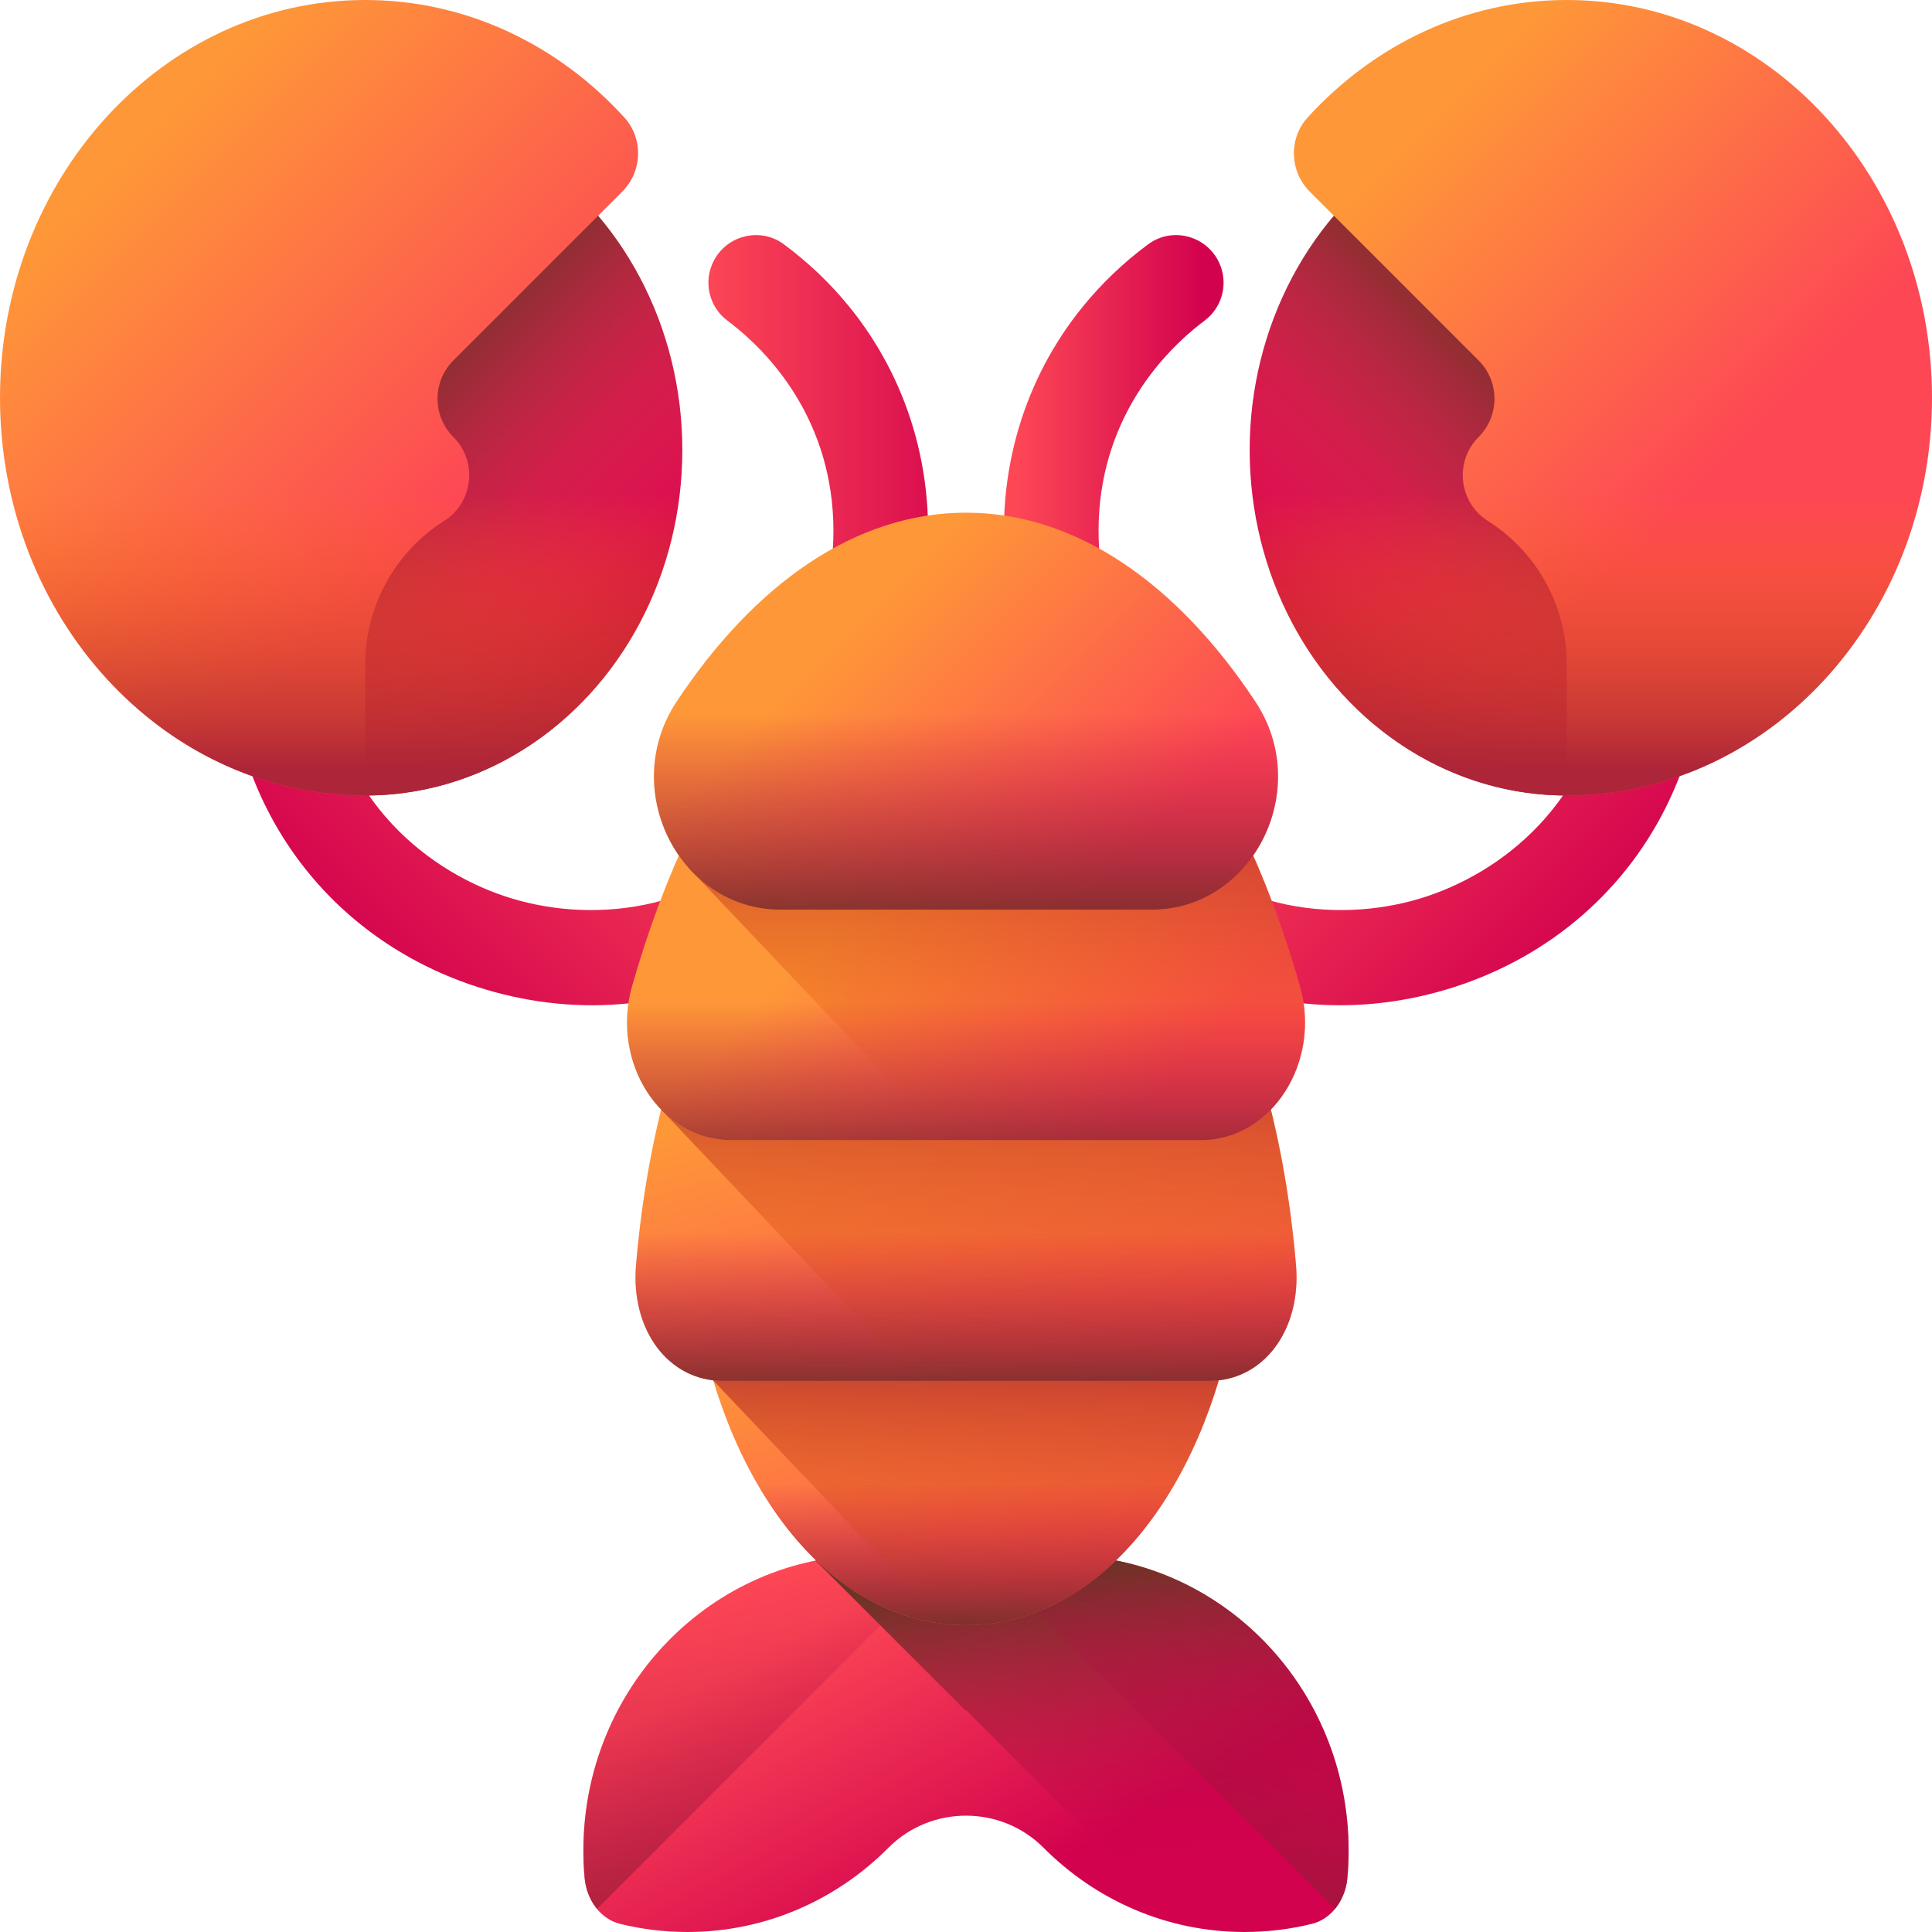 <svg xmlns="http://www.w3.org/2000/svg" xmlns:xlink="http://www.w3.org/1999/xlink" id="Capa_1" height="512" viewBox="0 0 510 510" width="512"><linearGradient id="lg1"><stop offset="0" stop-color="#fd4755"></stop><stop offset="1" stop-color="#d2024e"></stop></linearGradient><linearGradient id="SVGID_1_" gradientUnits="userSpaceOnUse" x1="345.176" x2="425.928" xlink:href="#lg1" y1="163.858" y2="244.61"></linearGradient><linearGradient id="SVGID_2_" gradientTransform="matrix(-1 0 0 1 -1393.067 0)" gradientUnits="userSpaceOnUse" x1="-1557.891" x2="-1477.138" xlink:href="#lg1" y1="163.858" y2="244.61"></linearGradient><linearGradient id="SVGID_3_" gradientUnits="userSpaceOnUse" x1="93.173" x2="156.844" xlink:href="#lg1" y1="115.595" y2="179.266"></linearGradient><linearGradient id="lg2"><stop offset="0" stop-color="#c00148" stop-opacity="0"></stop><stop offset=".311" stop-color="#aa0e3f" stop-opacity=".311"></stop><stop offset=".958" stop-color="#713028" stop-opacity=".958"></stop><stop offset="1" stop-color="#6d3326"></stop></linearGradient><linearGradient id="SVGID_4_" gradientUnits="userSpaceOnUse" x1="143.531" x2="87.142" xlink:href="#lg2" y1="165.953" y2="109.564"></linearGradient><linearGradient id="lg3"><stop offset="0" stop-color="#fe9738"></stop><stop offset="1" stop-color="#fd4755"></stop></linearGradient><linearGradient id="SVGID_5_" gradientUnits="userSpaceOnUse" x1="33.138" x2="123.221" xlink:href="#lg3" y1="41.73" y2="131.813"></linearGradient><linearGradient id="lg4"><stop offset="0" stop-color="#fe7701" stop-opacity="0"></stop><stop offset="1" stop-color="#ac2538"></stop></linearGradient><linearGradient id="SVGID_6_" gradientUnits="userSpaceOnUse" x1="90.572" x2="90.572" xlink:href="#lg4" y1="130.566" y2="203.294"></linearGradient><linearGradient id="SVGID_7_" gradientTransform="matrix(-1 0 0 1 -1911.908 0)" gradientUnits="userSpaceOnUse" x1="-2328.734" x2="-2265.063" xlink:href="#lg1" y1="115.595" y2="179.266"></linearGradient><linearGradient id="SVGID_8_" gradientTransform="matrix(-1 0 0 1 -1911.908 0)" gradientUnits="userSpaceOnUse" x1="-2278.377" x2="-2334.765" xlink:href="#lg2" y1="165.953" y2="109.564"></linearGradient><linearGradient id="SVGID_9_" gradientUnits="userSpaceOnUse" x1="368.393" x2="452.39" xlink:href="#lg3" y1="41.027" y2="125.024"></linearGradient><linearGradient id="SVGID_10_" gradientTransform="matrix(-1 0 0 1 -1911.908 0)" gradientUnits="userSpaceOnUse" x1="-2331.335" x2="-2331.335" xlink:href="#lg4" y1="130.566" y2="203.294"></linearGradient><linearGradient id="SVGID_11_" gradientUnits="userSpaceOnUse" x1="223.106" x2="264.106" xlink:href="#lg1" y1="424.273" y2="499.773"></linearGradient><linearGradient id="SVGID_12_" gradientTransform="matrix(-1 0 0 1 -1510.6 0)" gradientUnits="userSpaceOnUse" x1="-1704.185" x2="-1729.685" xlink:href="#lg2" y1="417.364" y2="537.864"></linearGradient><linearGradient id="SVGID_13_" gradientUnits="userSpaceOnUse" x1="186.134" x2="260.443" xlink:href="#lg1" y1="120.371" y2="120.371"></linearGradient><linearGradient id="SVGID_14_" gradientUnits="userSpaceOnUse" x1="268.134" x2="317.777" xlink:href="#lg1" y1="120.371" y2="120.371"></linearGradient><linearGradient id="SVGID_15_" gradientUnits="userSpaceOnUse" x1="292.044" x2="281.044" xlink:href="#lg2" y1="493.818" y2="414.152"></linearGradient><linearGradient id="SVGID_16_" gradientUnits="userSpaceOnUse" x1="316.415" x2="290.915" xlink:href="#lg2" y1="417.364" y2="537.864"></linearGradient><linearGradient id="SVGID_17_" gradientUnits="userSpaceOnUse" x1="251.274" x2="281.935" xlink:href="#lg3" y1="337.986" y2="433.523"></linearGradient><linearGradient id="SVGID_18_" gradientUnits="userSpaceOnUse" x1="255" x2="255" xlink:href="#lg4" y1="431.215" y2="346.612"></linearGradient><linearGradient id="SVGID_19_" gradientUnits="userSpaceOnUse" x1="241.694" x2="269.798" xlink:href="#lg3" y1="281.298" y2="383.172"></linearGradient><linearGradient id="SVGID_20_" gradientUnits="userSpaceOnUse" x1="258.388" x2="258.388" xlink:href="#lg4" y1="370.821" y2="260.677"></linearGradient><linearGradient id="SVGID_21_" gradientUnits="userSpaceOnUse" x1="230.333" x2="294.075" xlink:href="#lg3" y1="235.301" y2="299.043"></linearGradient><linearGradient id="SVGID_22_" gradientUnits="userSpaceOnUse" x1="263.156" x2="263.156" xlink:href="#lg4" y1="297.809" y2="194.908"></linearGradient><linearGradient id="SVGID_23_" gradientUnits="userSpaceOnUse" x1="221.001" x2="288.436" xlink:href="#lg3" y1="169.401" y2="236.835"></linearGradient><linearGradient id="SVGID_24_" gradientUnits="userSpaceOnUse" x1="255" x2="255" xlink:href="#lg2" y1="264.57" y2="315.008"></linearGradient><linearGradient id="SVGID_25_" gradientUnits="userSpaceOnUse" x1="255" x2="255" xlink:href="#lg2" y1="325.414" y2="370.382"></linearGradient><linearGradient id="SVGID_26_" gradientUnits="userSpaceOnUse" x1="255" x2="255" xlink:href="#lg2" y1="188.6" y2="247.84"></linearGradient><linearGradient id="SVGID_27_" gradientUnits="userSpaceOnUse" x1="255" x2="255" xlink:href="#lg2" y1="391.666" y2="431.832"></linearGradient><g><g><path d="m424.521 176.991c-3.54 34.496-28.079 53.744-49.864 60.255-21.784 6.511-52.861 3.885-74.75-23.01l.001-.001-10.486-12.878c-4.345-5.337-12.247-6.515-17.663-2.269-5.517 4.326-6.393 12.316-1.986 17.73l10.742 13.2.001-.001c16.502 20.276 39.19 32.351 63.618 34.858 12.307 1.263 25.061.096 37.681-3.676 37.668-11.258 63.561-42.547 67.574-81.656 1.57-15.299.223-30.236-3.586-44.26-1.485-5.467-6.422-9.282-12.088-9.282-8.249 0-14.213 7.841-12.049 15.801 3.031 11.149 4.103 23.025 2.855 35.189z" fill="url(#SVGID_1_)"></path><path d="m85.479 176.991c3.54 34.496 28.079 53.744 49.864 60.255 21.784 6.511 52.861 3.885 74.75-23.01l-.001-.001 10.486-12.878c4.345-5.337 12.247-6.515 17.663-2.269 5.517 4.326 6.393 12.316 1.986 17.73l-10.743 13.2-.001-.001c-16.502 20.276-39.19 32.351-63.618 34.858-12.307 1.263-25.061.096-37.681-3.676-37.668-11.258-63.561-42.547-67.574-81.656-1.57-15.299-.223-30.236 3.586-44.26 1.485-5.467 6.422-9.282 12.088-9.282 8.249 0 14.213 7.841 12.049 15.801-3.03 11.149-4.102 23.025-2.854 35.189z" fill="url(#SVGID_2_)"></path></g><g><ellipse cx="96.408" cy="118.83" fill="url(#SVGID_3_)" rx="83.708" ry="91.168"></ellipse><ellipse cx="96.408" cy="118.83" fill="url(#SVGID_4_)" rx="83.708" ry="91.168"></ellipse><path d="m119.68 115.36c6.472 6.474 5.272 17.279-2.462 22.175-12.956 8.202-20.809 22.468-20.809 37.802v34.663c-53.248 0-96.409-47.011-96.409-105s43.161-105 96.408-105c26.722 0 50.908 11.84 68.368 30.97 5.114 5.603 4.821 14.274-.543 19.638l-44.551 44.546c-5.58 5.579-5.581 14.626-.002 20.206z" fill="url(#SVGID_5_)"></path><path d="m1.047 120.495c6.878 50.641 46.948 89.505 95.361 89.505v-.002c45.72 0 82.873-39.921 83.689-89.503z" fill="url(#SVGID_6_)"></path></g><g><ellipse cx="413.592" cy="118.83" fill="url(#SVGID_7_)" rx="83.708" ry="91.168"></ellipse><ellipse cx="413.592" cy="118.83" fill="url(#SVGID_8_)" rx="83.708" ry="91.168"></ellipse><path d="m390.32 115.36c-6.472 6.474-5.272 17.279 2.462 22.175 12.956 8.202 20.809 22.468 20.809 37.802v34.663c53.248 0 96.409-47.011 96.409-105s-43.161-105-96.408-105c-26.722 0-50.908 11.84-68.368 30.97-5.114 5.603-4.821 14.274.543 19.638l44.552 44.546c5.579 5.579 5.58 14.626.001 20.206z" fill="url(#SVGID_9_)"></path><path d="m508.953 120.495c-6.878 50.641-46.948 89.505-95.361 89.505v-.002c-45.72 0-82.873-39.921-83.689-89.503z" fill="url(#SVGID_10_)"></path></g><path d="m280.089 410.5c-8.795 0-17.234 1.55-25.089 4.377-7.855-2.826-16.295-4.377-25.089-4.377-41.924 0-75.911 34.922-75.911 78 0 2.437.11 4.848.324 7.227.535 5.952 4.303 10.872 9.324 12.113 5.709 1.411 11.669 2.16 17.8 2.16 20.663 0 39.396-8.483 53.083-22.245 11.224-11.286 29.714-11.286 40.938 0 13.687 13.762 32.42 22.245 53.083 22.245 6.131 0 12.091-.749 17.8-2.16 5.021-1.241 8.789-6.161 9.324-12.113.214-2.38.323-4.79.323-7.227.001-43.078-33.986-78-75.91-78z" fill="url(#SVGID_11_)"></path><g><path d="m229.911 410.5c6.452 0 12.709.842 18.689 2.4l-91.004 91.004c-1.797-2.179-2.99-5.03-3.273-8.176-.214-2.38-.324-4.79-.324-7.227.001-43.079 33.987-78.001 75.912-78.001z" fill="url(#SVGID_12_)"></path></g><g><path d="m188.509 68.667c-2.939 5.445-1.471 12.224 3.474 15.944 16.563 12.463 30.622 34.068 27.615 63.366h-.001l-1.691 16.521c-.701 6.846 4.053 13.267 10.885 14.094 6.96.842 13.229-4.188 13.941-11.132l1.738-16.93h-.002c2.669-26.006-4.836-50.587-20.337-69.633-4.949-6.081-10.714-11.599-17.224-16.417-6.096-4.513-14.796-2.487-18.398 4.187z" fill="url(#SVGID_13_)"></path><path d="m321.491 68.667c2.939 5.445 1.47 12.224-3.474 15.944-16.563 12.463-30.622 34.068-27.616 63.366h.002l1.691 16.521c.701 6.846-4.053 13.267-10.885 14.094-6.96.842-13.229-4.188-13.941-11.132l-1.737-16.93h.002c-2.669-26.006 4.836-50.587 20.337-69.633 4.949-6.081 10.715-11.599 17.224-16.417 6.095-4.513 14.795-2.487 18.397 4.187z" fill="url(#SVGID_14_)"></path></g><path d="m356 488.5c0 2.44-.11 4.85-.32 7.23-.54 5.95-4.31 10.87-9.33 12.11-5.71 1.41-11.67 2.16-17.8 2.16-5.89 0-11.62-.69-17.13-2-18.89-18.95-56.4-56.54-56.42-56.64-.02.08-.04.16-.06.24l-39.66-39.65c4.73-.95 9.63-1.45 14.63-1.45 8.8 0 17.23 1.55 25.09 4.38 7.86-2.83 16.29-4.38 25.09-4.38 41.92 0 75.91 34.92 75.91 78z" fill="url(#SVGID_15_)"></path><path d="m280.089 410.5c-6.452 0-12.709.842-18.689 2.4l91.004 91.004c1.797-2.179 2.99-5.03 3.273-8.176.214-2.38.323-4.79.323-7.227 0-43.079-33.987-78.001-75.911-78.001z" fill="url(#SVGID_16_)"></path><g><path d="m325.797 347.395c-8.224 45.366-34.863 81.605-70.797 81.605s-62.573-36.239-70.797-81.605z" fill="url(#SVGID_17_)"></path><path d="m184.203 347.395c1.059 5.842 2.429 11.528 4.079 17.01l60.932 64.257c1.902.211 3.827.338 5.786.338 35.934 0 62.573-36.239 70.797-81.605z" fill="url(#SVGID_18_)"></path><path d="m332.809 282.928c4.663 15.98 7.82 33.204 9.309 51.102 1.412 16.975-8.51 30.492-22.967 30.492h-128.302c-14.457 0-24.379-13.517-22.967-30.492 1.489-17.899 4.646-35.122 9.309-51.102z" fill="url(#SVGID_19_)"></path><path d="m342.118 334.03c-1.489-17.899-4.646-35.122-9.309-51.102h-155.618c-.958 3.285-1.837 6.634-2.667 10.019l.022-.011 67.882 71.586h76.722c14.458 0 24.38-13.517 22.968-30.492z" fill="url(#SVGID_20_)"></path><path d="m317.103 300.956h-124.206c-18.541 0-31.775-20.565-26.049-40.623 4.378-15.336 9.582-29.037 15.332-40.971h145.64c5.751 11.934 10.954 25.635 15.332 40.971 5.726 20.058-7.508 40.623-26.049 40.623z" fill="url(#SVGID_21_)"></path><path d="m343.152 260.333c-4.378-15.336-9.582-29.037-15.333-40.971h-145.639c-.124.258-.245.528-.368.787v8.985l68.105 71.821h67.185c18.542.001 31.776-20.564 26.05-40.622z" fill="url(#SVGID_22_)"></path><path d="m303.985 240.12h-97.97c-26.73 0-42.729-31.726-27.443-54.85 20.586-31.142 47.275-49.936 76.428-49.936s55.842 18.795 76.428 49.936c15.286 23.124-.713 54.85-27.443 54.85z" fill="url(#SVGID_23_)"></path><path d="m166.848 260.333c-5.726 20.058 7.508 40.623 26.049 40.623h124.205c18.541 0 31.775-20.565 26.049-40.623-.341-1.195-.696-2.362-1.047-3.537h-174.21c-.35 1.175-.705 2.342-1.046 3.537z" fill="url(#SVGID_24_)"></path><path d="m167.882 334.03c-1.412 16.975 8.51 30.492 22.967 30.492h128.301c14.457 0 24.379-13.517 22.967-30.492-.49-5.884-1.177-11.686-2.021-17.405h-170.192c-.845 5.719-1.532 11.52-2.022 17.405z" fill="url(#SVGID_25_)"></path><path d="m178.572 185.27c-15.286 23.125.713 54.85 27.443 54.85h97.97c26.73 0 42.729-31.726 27.443-54.85-1.887-2.855-3.827-5.604-5.814-8.247h-141.228c-1.987 2.642-3.927 5.391-5.814 8.247z" fill="url(#SVGID_26_)"></path><path d="m193.49 378.821c12.617 29.577 34.419 50.179 61.51 50.179s48.893-20.602 61.51-50.179z" fill="url(#SVGID_27_)"></path></g></g></svg>